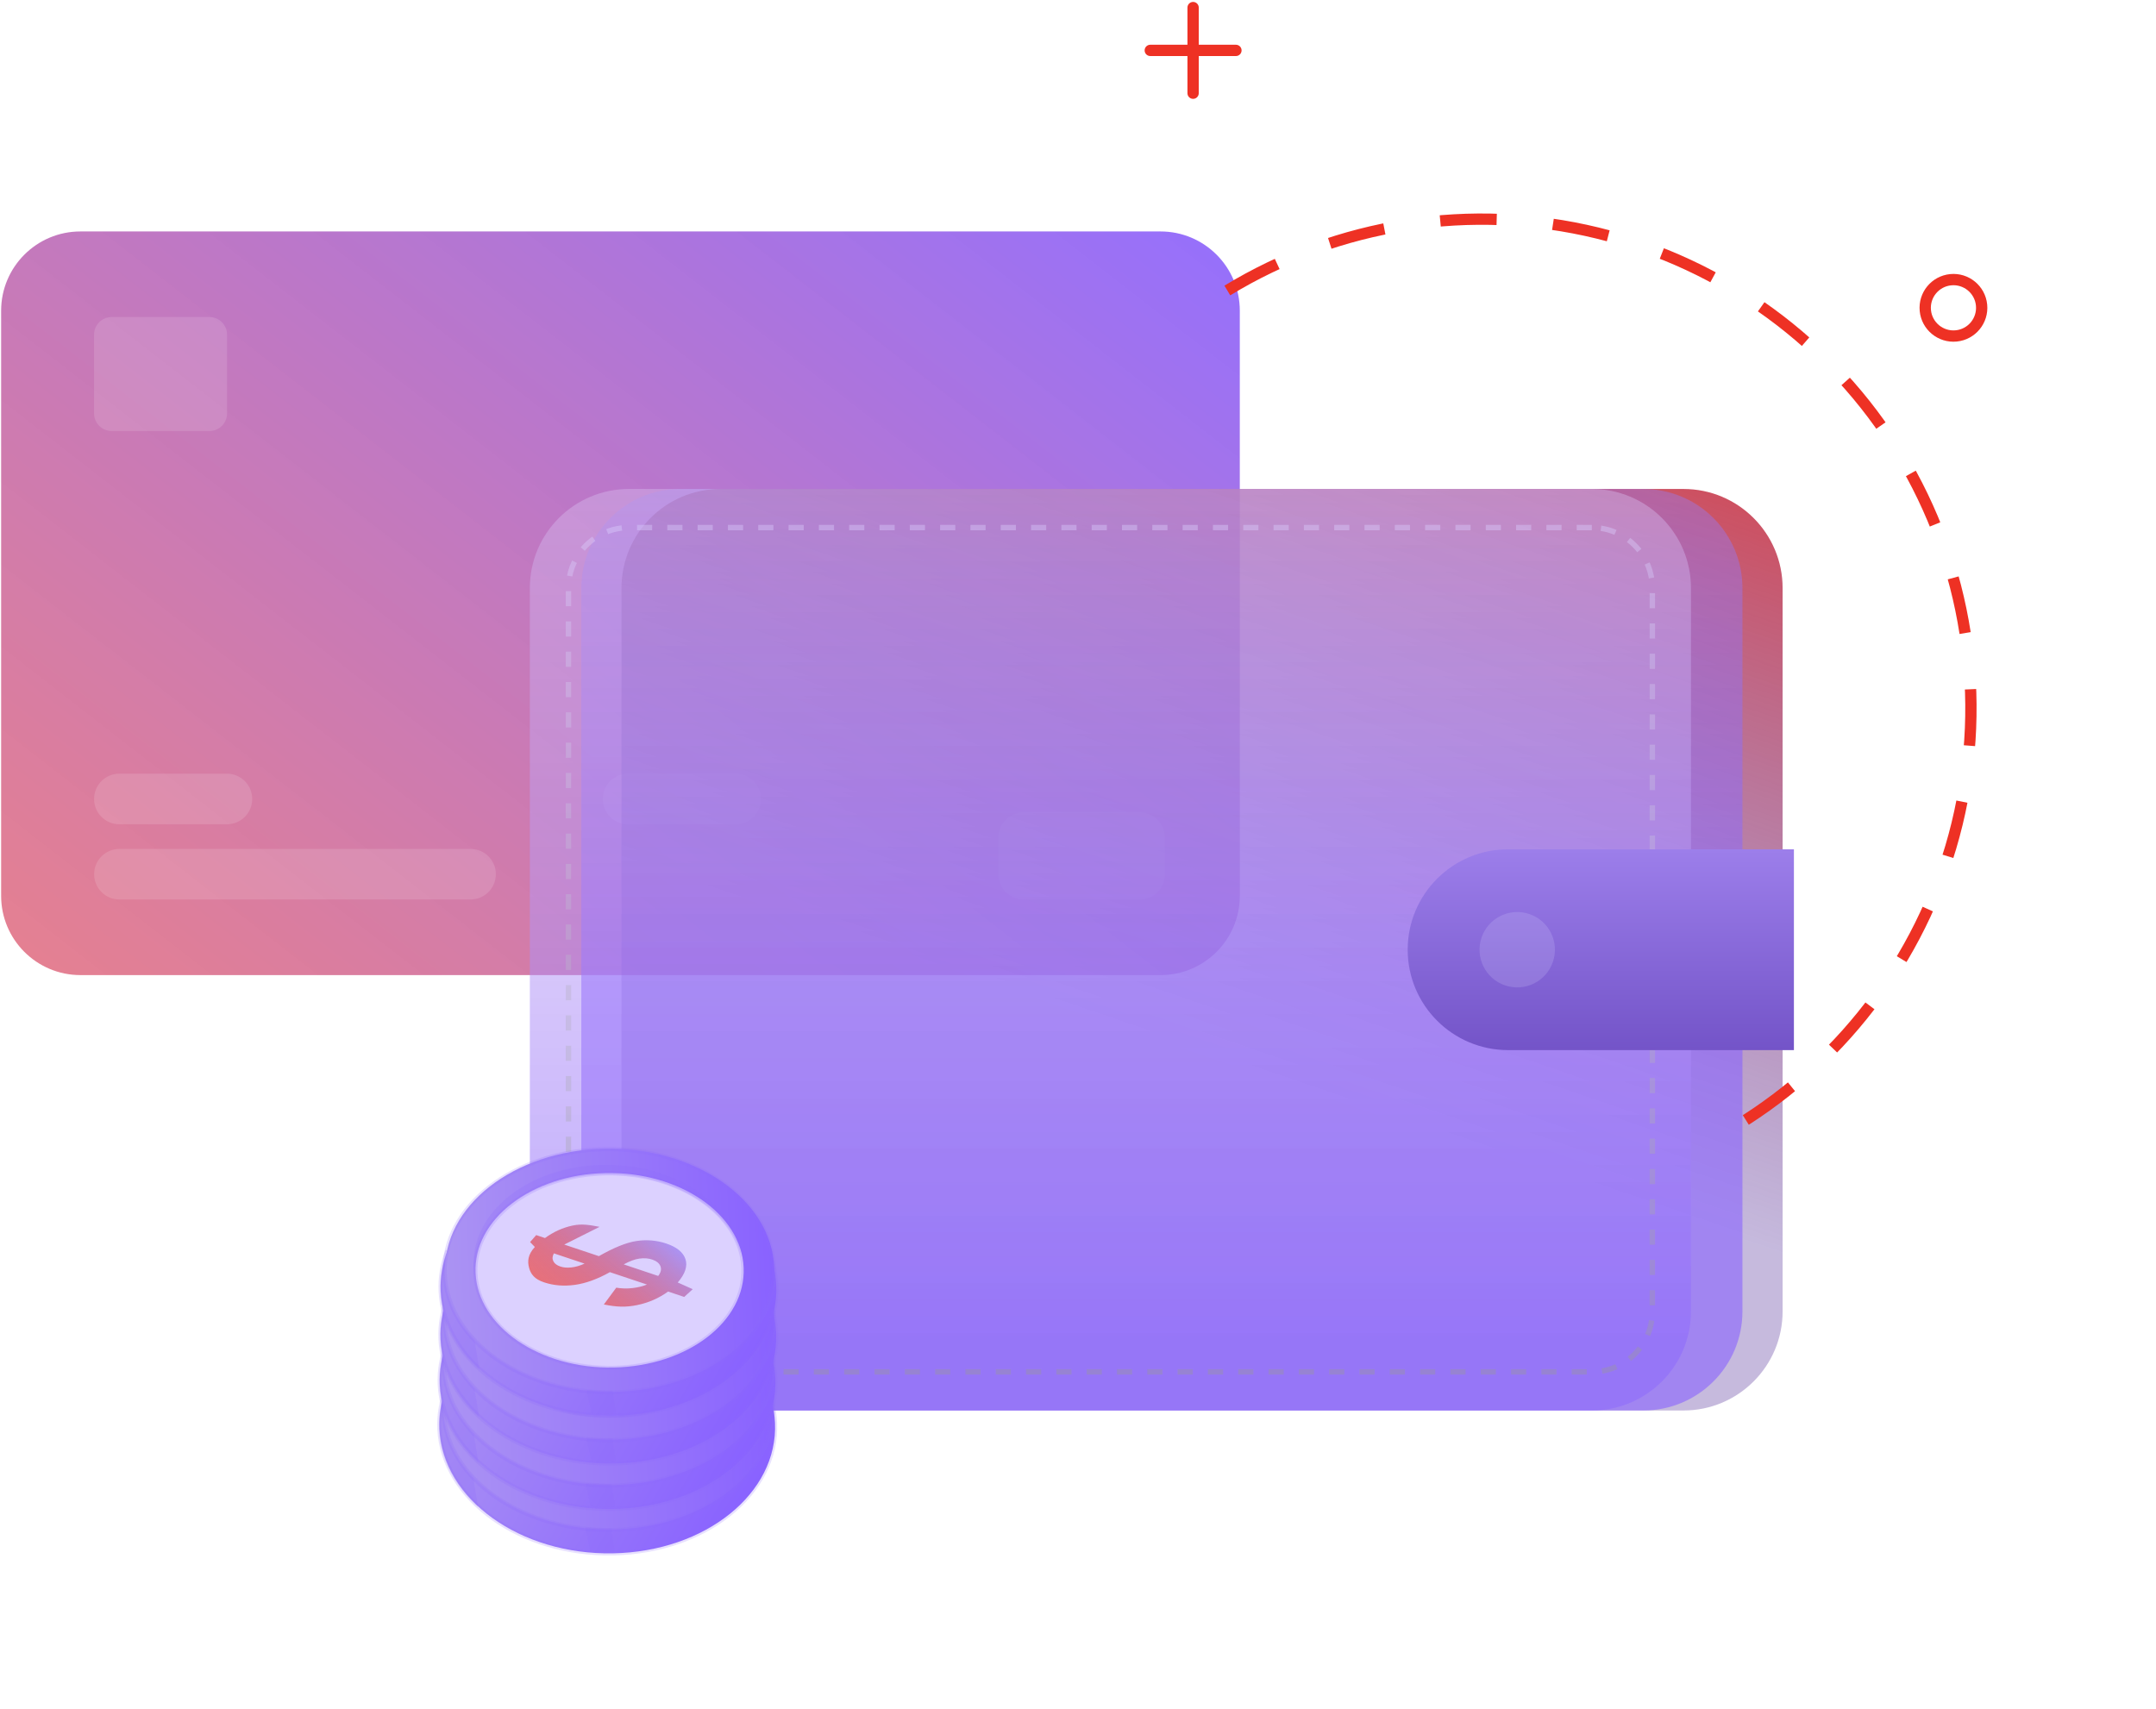 <?xml version="1.0" encoding="UTF-8"?> <svg xmlns="http://www.w3.org/2000/svg" width="569" height="451" viewBox="0 0 569 451" fill="none"><path d="M306.278 61.094H21.223C9.667 61.094 0.299 70.462 0.299 82.018V236.459C0.299 248.015 9.667 257.383 21.223 257.383H306.278C317.834 257.383 327.202 248.015 327.202 236.459V82.018C327.202 70.462 317.834 61.094 306.278 61.094Z" fill="url(#paint0_linear_477_761)"></path><g style="mix-blend-mode:overlay" opacity="0.43"><path d="M59.889 204.218H31.496C27.812 204.218 24.826 207.205 24.826 210.888V210.905C24.826 214.589 27.812 217.575 31.496 217.575H59.889C63.573 217.575 66.559 214.589 66.559 210.905V210.888C66.559 207.205 63.573 204.218 59.889 204.218Z" fill="white" fill-opacity="0.3"></path><path d="M194.157 204.218H165.764C162.08 204.218 159.094 207.205 159.094 210.888V210.905C159.094 214.589 162.08 217.575 165.764 217.575H194.157C197.841 217.575 200.827 214.589 200.827 210.905V210.888C200.827 207.205 197.841 204.218 194.157 204.218Z" fill="white" fill-opacity="0.3"></path><path d="M124.193 237.422H31.512C27.826 237.422 24.842 234.438 24.842 230.752C24.842 227.066 27.826 224.082 31.512 224.082H124.193C127.879 224.082 130.863 227.066 130.863 230.752C130.863 234.438 127.879 237.422 124.193 237.422Z" fill="white" fill-opacity="0.3"></path><path d="M300.781 214.427H270.17C266.486 214.427 263.5 217.414 263.5 221.098V230.752C263.5 234.436 266.486 237.422 270.17 237.422H300.781C304.465 237.422 307.451 234.436 307.451 230.752V221.098C307.451 217.414 304.465 214.427 300.781 214.427Z" fill="white" fill-opacity="0.3"></path><path d="M55.274 83.683H29.474C26.907 83.683 24.826 85.764 24.826 88.331V109.124C24.826 111.691 26.907 113.772 29.474 113.772H55.274C57.841 113.772 59.922 111.691 59.922 109.124V88.331C59.922 85.764 57.841 83.683 55.274 83.683Z" fill="white" fill-opacity="0.3"></path></g><g filter="url(#filter0_d_477_761)"><path d="M441.035 125.806H186.917C172.469 125.806 160.758 137.518 160.758 151.965V342.888C160.758 357.335 172.469 369.047 186.917 369.047H441.035C455.482 369.047 467.194 357.335 467.194 342.888V151.965C467.194 137.518 455.482 125.806 441.035 125.806Z" fill="url(#paint1_linear_477_761)"></path><path d="M430.435 125.806H176.317C161.87 125.806 150.158 137.518 150.158 151.965V342.888C150.158 357.335 161.87 369.047 176.317 369.047H430.435C444.882 369.047 456.594 357.335 456.594 342.888V151.965C456.594 137.518 444.882 125.806 430.435 125.806Z" fill="url(#paint2_linear_477_761)"></path><path d="M416.849 125.806H162.731C148.284 125.806 136.572 137.518 136.572 151.965V342.888C136.572 357.335 148.284 369.047 162.731 369.047H416.849C431.296 369.047 443.008 357.335 443.008 342.888V151.965C443.008 137.518 431.296 125.806 416.849 125.806Z" fill="url(#paint3_linear_477_761)"></path><g style="mix-blend-mode:overlay" opacity="0.39"><path d="M416.85 135.999H162.732C153.914 135.999 146.766 143.147 146.766 151.965V342.888C146.766 351.706 153.914 358.854 162.732 358.854H416.85C425.668 358.854 432.816 351.706 432.816 342.888V151.965C432.816 143.147 425.668 135.999 416.85 135.999Z" stroke="url(#paint4_linear_477_761)" stroke-width="1.42" stroke-linejoin="round" stroke-dasharray="4 4"></path></g><path d="M470.178 273.92H394.751C380.123 273.92 368.25 262.063 368.25 247.418C368.25 232.79 380.106 220.917 394.751 220.917H470.178V273.92Z" fill="url(#paint5_linear_477_761)"></path><path d="M406.836 249.719C408.104 244.373 404.798 239.011 399.452 237.744C394.106 236.476 388.745 239.782 387.477 245.128C386.209 250.474 389.515 255.836 394.861 257.103C400.207 258.371 405.569 255.065 406.836 249.719Z" fill="#DAD3FF" fill-opacity="0.19"></path></g><path d="M314.877 2V24.602" stroke="#EE3124" stroke-width="2.982" stroke-miterlimit="10" stroke-linecap="round"></path><path d="M303.576 13.301H326.178" stroke="#EE3124" stroke-width="2.982" stroke-miterlimit="10" stroke-linecap="round"></path><circle cx="8.945" cy="8.945" r="7.455" transform="matrix(0.995 -0.098 -0.098 -0.995 507.52 91.028)" stroke="#EE3124" stroke-width="2.982"></circle><path d="M323.916 76.677C353.161 58.87 388.283 53.411 421.553 61.499C454.824 69.588 483.519 90.562 501.326 119.807C519.132 149.053 524.591 184.174 516.503 217.445C508.414 250.716 487.44 279.411 458.195 297.217" stroke="#EE3124" stroke-width="2.982" stroke-dasharray="14.91 14.91"></path><g filter="url(#filter1_f_477_761)"><path d="M175.92 398.832L195.1 388.637L194.363 366.929" stroke="#906CFC" stroke-opacity="0.2" stroke-width="1.105" stroke-miterlimit="10"></path><path d="M175.92 398.832L195.1 388.637L194.363 366.929" stroke="#906CFC" stroke-opacity="0.2" stroke-width="1.105" stroke-miterlimit="10"></path><path d="M175.895 377.535L195.1 388.638" stroke="#906CFC" stroke-opacity="0.2" stroke-width="1.105" stroke-miterlimit="10"></path><path d="M175.92 398.832L195.1 388.637L194.363 366.929" stroke="#906CFC" stroke-opacity="0.2" stroke-width="1.105" stroke-miterlimit="10"></path><path d="M175.92 398.832L195.1 388.637L194.363 366.929" stroke="#906CFC" stroke-opacity="0.2" stroke-width="1.105" stroke-miterlimit="10"></path><path d="M157.066 387.933L176.272 399.035L195.1 388.638L194.714 367.133L175.508 356.03L156.688 366.432L157.066 387.933Z" fill="url(#paint6_linear_477_761)" stroke="#906CFC" stroke-opacity="0.2" stroke-width="1.105" stroke-miterlimit="10"></path><path d="M156.715 387.73L175.895 377.535L175.158 355.827" stroke="#906CFC" stroke-opacity="0.2" stroke-width="1.105" stroke-miterlimit="10"></path><path d="M175.895 377.535L195.1 388.638" stroke="#906CFC" stroke-opacity="0.2" stroke-width="1.105" stroke-miterlimit="10"></path><path d="M156.715 387.73L175.895 377.535L175.158 355.827" stroke="#906CFC" stroke-opacity="0.2" stroke-width="1.105" stroke-miterlimit="10"></path><path d="M156.715 387.73L175.895 377.535L175.158 355.827" stroke="#906CFC" stroke-opacity="0.2" stroke-width="1.105" stroke-miterlimit="10"></path><path d="M137.867 376.833L157.068 387.934L175.895 377.535L175.511 356.031L156.309 344.931L137.483 355.33L137.867 376.833Z" fill="url(#paint7_linear_477_761)" stroke="#906CFC" stroke-opacity="0.2" stroke-width="1.105" stroke-miterlimit="10"></path><path d="M137.51 376.626L156.69 366.432L155.952 344.724" stroke="#906CFC" stroke-opacity="0.2" stroke-width="1.105" stroke-miterlimit="10"></path><path d="M156.688 366.432L175.893 377.535" stroke="#906CFC" stroke-opacity="0.2" stroke-width="1.105" stroke-miterlimit="10"></path><path d="M203.527 369.45C204.099 371.425 204.444 373.469 204.535 375.558C205.375 394.141 186.226 409.566 161.764 410.014C137.303 410.462 116.802 395.757 115.97 377.179C115.8 373.431 116.448 369.813 117.785 366.422" fill="url(#paint8_linear_477_761)"></path><path d="M203.527 369.45C204.099 371.425 204.444 373.469 204.535 375.558C205.375 394.141 186.226 409.566 161.764 410.014C137.303 410.462 116.802 395.757 115.97 377.179C115.8 373.431 116.448 369.813 117.785 366.422" stroke="#906CFC" stroke-opacity="0.2" stroke-width="1.105" stroke-miterlimit="10"></path><path d="M203.991 370.732C203.228 353.006 183.166 339.03 159.18 339.517C135.194 340.003 116.368 354.767 117.13 372.493C117.892 390.219 137.954 404.195 161.94 403.708C185.926 403.222 204.753 388.458 203.991 370.732Z" fill="url(#paint9_linear_477_761)"></path><path d="M195.928 370.896C195.318 356.721 178.989 345.551 159.456 345.947C139.923 346.343 124.582 358.156 125.191 372.33C125.801 386.505 142.13 397.675 161.663 397.279C181.196 396.883 196.537 385.071 195.928 370.896Z" fill="#DCD1FF"></path><path d="M203.909 370.87C203.146 353.144 183.084 339.168 159.098 339.655C135.112 340.141 116.286 354.905 117.048 372.631C117.81 390.357 137.872 404.332 161.858 403.846C185.844 403.36 204.671 388.596 203.909 370.87Z" stroke="#906CFC" stroke-opacity="0.2" stroke-width="1.105" stroke-miterlimit="10"></path><path d="M195.869 370.994C195.26 356.819 178.931 345.649 159.397 346.046C139.864 346.442 124.523 358.254 125.133 372.429C125.742 386.604 142.071 397.774 161.605 397.377C181.138 396.981 196.479 385.169 195.869 370.994Z" stroke="#906CFC" stroke-opacity="0.2" stroke-width="1.105" stroke-miterlimit="10"></path><path d="M158.859 343.782C139.3 344.118 123.994 356.183 124.659 370.725C124.709 371.865 124.865 372.985 125.098 374.079L125.142 374.075C125.075 373.561 125.027 373.048 125.003 372.53C124.355 358.391 139.674 346.647 159.233 346.311C176.802 346.006 191.805 355.012 195.137 367.107L195.213 367.1C192.963 353.712 177.317 343.456 158.851 343.778L158.859 343.782Z" fill="#906CFC" fill-opacity="0.2"></path><path d="M115.839 377.102C116.139 385.035 119.994 392.23 126.192 397.844L124.926 390.247C120.164 385.28 117.272 379.231 117.028 372.66C116.957 370.7 117.119 368.782 117.501 366.911C116.3 370.147 115.708 373.573 115.842 377.114L115.839 377.102Z" fill="#906CFC" fill-opacity="0.2"></path><path d="M155.745 409.365C157.69 409.493 159.669 409.527 161.688 409.442C161.863 409.431 162.038 409.421 162.209 409.418L161.375 403.377C159.016 403.449 156.702 403.373 154.441 403.156L155.74 409.373L155.745 409.365Z" fill="#906CFC" fill-opacity="0.2"></path><path d="M148.583 364.829L157.726 367.88C161.684 365.628 165.001 364.276 167.685 363.88C170.369 363.484 172.966 363.704 175.476 364.54C178.299 365.477 179.993 366.881 180.583 368.693C181.175 370.534 180.483 372.581 178.538 374.833L182.496 376.604L180.241 378.653L175.998 377.227C173.557 378.99 170.818 380.187 167.822 380.8C164.826 381.414 162.459 381.331 159.036 380.638L162.312 376.207C163.753 376.448 165.204 376.486 166.649 376.308C168.094 376.129 169.353 375.823 170.411 375.376L160.626 372.11C157.354 373.95 154.26 375.065 151.388 375.464C148.487 375.866 145.789 375.641 143.279 374.805C140.725 373.958 139.764 372.659 139.3 370.951C138.836 369.243 138.986 367.435 140.828 365.468L139.577 364.167L141.184 362.323L143.501 363.104C145.751 361.475 148.138 360.384 150.691 359.826C153.244 359.269 155.262 359.644 157.914 360.149M145.85 367.169C145.442 367.916 145.389 368.587 145.709 369.222C146.029 369.858 146.636 370.308 147.547 370.613C148.37 370.898 149.333 370.982 150.436 370.864C151.54 370.746 152.71 370.419 153.946 369.855L145.863 367.153L145.85 367.169ZM173.369 373.117C174.069 372.241 174.278 371.382 173.986 370.584C173.695 369.786 172.973 369.188 171.821 368.79C170.789 368.438 169.639 368.357 168.41 368.53C167.182 368.703 165.798 369.223 164.284 370.06L173.398 373.114L173.369 373.117Z" fill="url(#paint10_linear_477_761)"></path></g><g filter="url(#filter2_f_477_761)"><path d="M176.014 387.114L195.194 376.919L194.456 355.211" stroke="#906CFC" stroke-opacity="0.2" stroke-width="1.105" stroke-miterlimit="10"></path><path d="M176.014 387.114L195.194 376.919L194.456 355.211" stroke="#906CFC" stroke-opacity="0.2" stroke-width="1.105" stroke-miterlimit="10"></path><path d="M175.988 365.816L195.194 376.919" stroke="#906CFC" stroke-opacity="0.2" stroke-width="1.105" stroke-miterlimit="10"></path><path d="M176.014 387.114L195.194 376.919L194.456 355.211" stroke="#906CFC" stroke-opacity="0.2" stroke-width="1.105" stroke-miterlimit="10"></path><path d="M176.014 387.114L195.194 376.919L194.456 355.211" stroke="#906CFC" stroke-opacity="0.2" stroke-width="1.105" stroke-miterlimit="10"></path><path d="M157.16 376.214L176.365 387.317L195.193 376.919L194.808 355.414L175.602 344.311L156.782 354.714L157.16 376.214Z" fill="url(#paint11_linear_477_761)" stroke="#906CFC" stroke-opacity="0.2" stroke-width="1.105" stroke-miterlimit="10"></path><path d="M156.809 376.011L175.989 365.817L175.251 344.109" stroke="#906CFC" stroke-opacity="0.2" stroke-width="1.105" stroke-miterlimit="10"></path><path d="M175.988 365.816L195.194 376.919" stroke="#906CFC" stroke-opacity="0.2" stroke-width="1.105" stroke-miterlimit="10"></path><path d="M156.809 376.011L175.989 365.817L175.251 344.109" stroke="#906CFC" stroke-opacity="0.2" stroke-width="1.105" stroke-miterlimit="10"></path><path d="M156.809 376.011L175.989 365.817L175.251 344.109" stroke="#906CFC" stroke-opacity="0.2" stroke-width="1.105" stroke-miterlimit="10"></path><path d="M137.96 365.115L157.162 376.215L175.988 365.816L175.605 344.312L156.403 333.212L137.577 343.611L137.96 365.115Z" fill="url(#paint12_linear_477_761)" stroke="#906CFC" stroke-opacity="0.2" stroke-width="1.105" stroke-miterlimit="10"></path><path d="M137.604 364.908L156.783 354.713L156.046 333.005" stroke="#906CFC" stroke-opacity="0.2" stroke-width="1.105" stroke-miterlimit="10"></path><path d="M156.781 354.713L175.987 365.816" stroke="#906CFC" stroke-opacity="0.2" stroke-width="1.105" stroke-miterlimit="10"></path><path d="M203.62 357.732C204.193 359.706 204.538 361.751 204.629 363.84C205.468 382.422 186.319 397.848 161.858 398.296C137.397 398.743 116.896 384.039 116.064 365.461C115.894 361.713 116.541 358.095 117.878 354.704" fill="url(#paint13_linear_477_761)"></path><path d="M203.62 357.732C204.193 359.706 204.538 361.751 204.629 363.84C205.468 382.422 186.319 397.848 161.858 398.296C137.397 398.743 116.896 384.039 116.064 365.461C115.894 361.713 116.541 358.095 117.878 354.704" stroke="#906CFC" stroke-opacity="0.2" stroke-width="1.105" stroke-miterlimit="10"></path><path d="M204.084 359.013C203.322 341.287 183.26 327.312 159.274 327.798C135.288 328.285 116.461 343.049 117.224 360.775C117.986 378.501 138.048 392.476 162.034 391.99C186.02 391.503 204.847 376.739 204.084 359.013Z" fill="url(#paint14_linear_477_761)"></path><path d="M196.022 359.177C195.412 345.002 179.083 333.833 159.55 334.229C140.017 334.625 124.676 346.437 125.285 360.612C125.895 374.787 142.224 385.957 161.757 385.561C181.29 385.164 196.631 373.352 196.022 359.177Z" fill="#DCD1FF"></path><path d="M204.002 359.151C203.24 341.425 183.178 327.45 159.192 327.936C135.206 328.423 116.379 343.187 117.142 360.913C117.904 378.639 137.966 392.614 161.952 392.128C185.938 391.641 204.764 376.877 204.002 359.151Z" stroke="#906CFC" stroke-opacity="0.2" stroke-width="1.105" stroke-miterlimit="10"></path><path d="M195.963 359.276C195.354 345.101 179.025 333.931 159.491 334.327C139.958 334.723 124.617 346.535 125.227 360.71C125.836 374.885 142.165 386.055 161.698 385.659C181.232 385.263 196.572 373.451 195.963 359.276Z" stroke="#906CFC" stroke-opacity="0.2" stroke-width="1.105" stroke-miterlimit="10"></path><path d="M158.953 332.064C139.394 332.4 124.088 344.465 124.753 359.007C124.803 360.147 124.959 361.267 125.192 362.361L125.236 362.356C125.168 361.842 125.12 361.33 125.097 360.811C124.448 346.673 139.768 334.928 159.326 334.592C176.896 334.287 191.899 343.293 195.23 355.388L195.307 355.382C193.057 341.994 177.411 331.737 158.945 332.059L158.953 332.064Z" fill="#906CFC" fill-opacity="0.2"></path><path d="M115.932 365.383C116.233 373.316 120.088 380.511 126.286 386.126L125.02 378.528C120.258 373.561 117.366 367.512 117.121 360.942C117.051 358.981 117.213 357.064 117.595 355.193C116.393 358.428 115.802 361.854 115.936 365.395L115.932 365.383Z" fill="#906CFC" fill-opacity="0.2"></path><path d="M155.838 397.647C157.784 397.774 159.763 397.809 161.782 397.723C161.957 397.713 162.132 397.702 162.303 397.699L161.468 391.659C159.109 391.73 156.796 391.655 154.535 391.437L155.834 397.655L155.838 397.647Z" fill="#906CFC" fill-opacity="0.2"></path><path d="M148.677 353.11L157.82 356.162C161.777 353.91 165.095 352.557 167.779 352.161C170.463 351.765 173.06 351.985 175.569 352.821C178.392 353.758 180.087 355.163 180.676 356.975C181.268 358.815 180.577 360.863 178.632 363.114L182.589 364.886L180.335 366.935L176.091 365.509C173.651 367.271 170.912 368.468 167.916 369.082C164.919 369.695 162.553 369.613 159.13 368.92L162.406 364.489C163.847 364.73 165.298 364.768 166.743 364.589C168.188 364.41 169.447 364.104 170.505 363.658L160.72 360.391C157.447 362.232 154.353 363.346 151.482 363.746C148.581 364.147 145.883 363.922 143.373 363.086C140.819 362.24 139.858 360.941 139.394 359.233C138.93 357.525 139.079 355.716 140.921 353.749L139.671 352.448L141.278 350.604L143.595 351.386C145.845 349.757 148.232 348.665 150.785 348.108C153.338 347.55 155.356 347.926 158.008 348.43M145.943 355.45C145.536 356.197 145.483 356.868 145.803 357.504C146.123 358.14 146.729 358.589 147.641 358.895C148.464 359.18 149.427 359.263 150.53 359.145C151.633 359.028 152.804 358.701 154.039 358.137L145.956 355.434L145.943 355.45ZM173.463 361.398C174.163 360.522 174.372 359.663 174.08 358.866C173.788 358.068 173.067 357.47 171.915 357.071C170.883 356.719 169.732 356.639 168.504 356.811C167.275 356.984 165.891 357.505 164.378 358.341L173.492 361.396L173.463 361.398Z" fill="url(#paint15_linear_477_761)"></path></g><g filter="url(#filter3_f_477_761)"><path d="M176.213 375.115L195.393 364.92L194.656 343.212" stroke="#906CFC" stroke-opacity="0.2" stroke-width="1.105" stroke-miterlimit="10"></path><path d="M176.213 375.115L195.393 364.92L194.656 343.212" stroke="#906CFC" stroke-opacity="0.2" stroke-width="1.105" stroke-miterlimit="10"></path><path d="M176.188 353.818L195.393 364.92" stroke="#906CFC" stroke-opacity="0.2" stroke-width="1.105" stroke-miterlimit="10"></path><path d="M176.213 375.115L195.393 364.92L194.656 343.212" stroke="#906CFC" stroke-opacity="0.2" stroke-width="1.105" stroke-miterlimit="10"></path><path d="M176.213 375.115L195.393 364.92L194.656 343.212" stroke="#906CFC" stroke-opacity="0.2" stroke-width="1.105" stroke-miterlimit="10"></path><path d="M157.359 364.216L176.564 375.318L195.393 364.92L195.007 343.415L175.801 332.313L156.981 342.715L157.359 364.216Z" fill="url(#paint16_linear_477_761)" stroke="#906CFC" stroke-opacity="0.2" stroke-width="1.105" stroke-miterlimit="10"></path><path d="M157.008 364.013L176.188 353.818L175.451 332.11" stroke="#906CFC" stroke-opacity="0.2" stroke-width="1.105" stroke-miterlimit="10"></path><path d="M176.188 353.818L195.393 364.92" stroke="#906CFC" stroke-opacity="0.2" stroke-width="1.105" stroke-miterlimit="10"></path><path d="M157.008 364.013L176.188 353.818L175.451 332.11" stroke="#906CFC" stroke-opacity="0.2" stroke-width="1.105" stroke-miterlimit="10"></path><path d="M157.008 364.013L176.188 353.818L175.451 332.11" stroke="#906CFC" stroke-opacity="0.2" stroke-width="1.105" stroke-miterlimit="10"></path><path d="M138.16 353.116L157.361 364.217L176.188 353.818L175.804 332.314L156.602 321.213L137.776 331.612L138.16 353.116Z" fill="url(#paint17_linear_477_761)" stroke="#906CFC" stroke-opacity="0.2" stroke-width="1.105" stroke-miterlimit="10"></path><path d="M137.803 352.909L156.983 342.715L156.245 321.006" stroke="#906CFC" stroke-opacity="0.2" stroke-width="1.105" stroke-miterlimit="10"></path><path d="M156.98 342.715L176.186 353.817" stroke="#906CFC" stroke-opacity="0.2" stroke-width="1.105" stroke-miterlimit="10"></path><path d="M203.82 345.733C204.392 347.707 204.737 349.752 204.828 351.841C205.668 370.423 186.519 385.849 162.057 386.297C137.596 386.745 117.095 372.04 116.263 353.462C116.093 349.714 116.741 346.096 118.078 342.705" fill="url(#paint18_linear_477_761)"></path><path d="M203.82 345.733C204.392 347.707 204.737 349.752 204.828 351.841C205.668 370.423 186.519 385.849 162.057 386.297C137.596 386.745 117.095 372.04 116.263 353.462C116.093 349.714 116.741 346.096 118.078 342.705" stroke="#906CFC" stroke-opacity="0.2" stroke-width="1.105" stroke-miterlimit="10"></path><path d="M204.284 347.014C203.521 329.288 183.459 315.313 159.473 315.8C135.487 316.286 116.661 331.05 117.423 348.776C118.185 366.502 138.247 380.477 162.233 379.991C186.219 379.504 205.046 364.74 204.284 347.014Z" fill="url(#paint19_linear_477_761)"></path><path d="M196.221 347.179C195.611 333.004 179.282 321.834 159.749 322.23C140.216 322.626 124.875 334.438 125.484 348.613C126.094 362.788 142.423 373.958 161.956 373.562C181.489 373.166 196.83 361.353 196.221 347.179Z" fill="#DCD1FF"></path><path d="M204.202 347.152C203.439 329.426 183.377 315.451 159.391 315.937C135.405 316.424 116.579 331.188 117.341 348.914C118.103 366.64 138.165 380.615 162.151 380.129C186.137 379.642 204.964 364.878 204.202 347.152Z" stroke="#906CFC" stroke-opacity="0.2" stroke-width="1.105" stroke-miterlimit="10"></path><path d="M196.162 347.277C195.553 333.102 179.224 321.932 159.69 322.328C140.157 322.724 124.816 334.537 125.426 348.712C126.035 362.886 142.364 374.056 161.898 373.66C181.431 373.264 196.772 361.452 196.162 347.277Z" stroke="#906CFC" stroke-opacity="0.2" stroke-width="1.105" stroke-miterlimit="10"></path><path d="M159.152 320.065C139.593 320.401 124.287 332.466 124.952 347.008C125.002 348.148 125.158 349.268 125.391 350.362L125.435 350.357C125.367 349.843 125.32 349.331 125.296 348.812C124.648 334.674 139.967 322.93 159.526 322.593C177.095 322.288 192.098 331.295 195.43 343.389L195.506 343.383C193.256 329.995 177.61 319.738 159.144 320.06L159.152 320.065Z" fill="#906CFC" fill-opacity="0.2"></path><path d="M116.132 353.384C116.432 361.318 120.287 368.512 126.485 374.127L125.219 366.529C120.457 361.562 117.565 355.513 117.321 348.943C117.25 346.983 117.412 345.065 117.794 343.194C116.593 346.43 116.001 349.856 116.135 353.396L116.132 353.384Z" fill="#906CFC" fill-opacity="0.2"></path><path d="M156.037 385.648C157.983 385.775 159.962 385.81 161.981 385.725C162.156 385.714 162.331 385.703 162.502 385.7L161.668 379.66C159.309 379.731 156.995 379.656 154.734 379.438L156.033 385.656L156.037 385.648Z" fill="#906CFC" fill-opacity="0.2"></path><path d="M148.876 341.111L158.019 344.163C161.977 341.911 165.294 340.558 167.978 340.162C170.662 339.766 173.259 339.986 175.769 340.822C178.592 341.759 180.286 343.164 180.876 344.976C181.468 346.816 180.776 348.864 178.831 351.116L182.788 352.887L180.534 354.936L176.291 353.51C173.85 355.272 171.111 356.469 168.115 357.083C165.119 357.696 162.752 357.614 159.329 356.921L162.605 352.49C164.046 352.731 165.497 352.769 166.942 352.59C168.387 352.412 169.646 352.106 170.704 351.659L160.919 348.393C157.647 350.233 154.553 351.348 151.681 351.747C148.78 352.149 146.082 351.924 143.572 351.088C141.018 350.241 140.057 348.942 139.593 347.234C139.129 345.526 139.278 343.718 141.121 341.75L139.87 340.449L141.477 338.605L143.794 339.387C146.044 337.758 148.431 336.666 150.984 336.109C153.537 335.552 155.555 335.927 158.207 336.431M146.143 343.451C145.735 344.199 145.682 344.869 146.002 345.505C146.322 346.141 146.929 346.591 147.84 346.896C148.663 347.181 149.626 347.264 150.729 347.147C151.833 347.029 153.003 346.702 154.238 346.138L146.156 343.436L146.143 343.451ZM173.662 349.399C174.362 348.523 174.571 347.664 174.279 346.867C173.988 346.069 173.266 345.471 172.114 345.072C171.082 344.72 169.932 344.64 168.703 344.813C167.475 344.986 166.09 345.506 164.577 346.342L173.691 349.397L173.662 349.399Z" fill="url(#paint20_linear_477_761)"></path></g><path d="M176.248 362.518L195.428 352.323L194.691 330.615" stroke="#906CFC" stroke-opacity="0.2" stroke-width="1.105" stroke-miterlimit="10"></path><path d="M176.248 362.518L195.428 352.323L194.691 330.615" stroke="#906CFC" stroke-opacity="0.2" stroke-width="1.105" stroke-miterlimit="10"></path><path d="M176.223 341.22L195.428 352.323" stroke="#906CFC" stroke-opacity="0.2" stroke-width="1.105" stroke-miterlimit="10"></path><path d="M176.248 362.518L195.428 352.323L194.691 330.615" stroke="#906CFC" stroke-opacity="0.2" stroke-width="1.105" stroke-miterlimit="10"></path><path d="M176.248 362.518L195.428 352.323L194.691 330.615" stroke="#906CFC" stroke-opacity="0.2" stroke-width="1.105" stroke-miterlimit="10"></path><path d="M157.394 351.619L176.6 362.721L195.428 352.323L195.042 330.818L175.837 319.716L157.016 330.118L157.394 351.619Z" fill="url(#paint21_linear_477_761)" stroke="#906CFC" stroke-opacity="0.2" stroke-width="1.105" stroke-miterlimit="10"></path><path d="M157.043 351.416L176.223 341.221L175.486 319.513" stroke="#906CFC" stroke-opacity="0.2" stroke-width="1.105" stroke-miterlimit="10"></path><path d="M176.223 341.22L195.428 352.323" stroke="#906CFC" stroke-opacity="0.2" stroke-width="1.105" stroke-miterlimit="10"></path><path d="M157.043 351.416L176.223 341.221L175.486 319.513" stroke="#906CFC" stroke-opacity="0.2" stroke-width="1.105" stroke-miterlimit="10"></path><path d="M157.043 351.416L176.223 341.221L175.486 319.513" stroke="#906CFC" stroke-opacity="0.2" stroke-width="1.105" stroke-miterlimit="10"></path><path d="M138.195 340.519L157.397 351.62L176.223 341.221L175.839 319.717L156.637 308.616L137.811 319.015L138.195 340.519Z" fill="url(#paint22_linear_477_761)" stroke="#906CFC" stroke-opacity="0.2" stroke-width="1.105" stroke-miterlimit="10"></path><path d="M137.838 340.312L157.018 330.118L156.281 308.409" stroke="#906CFC" stroke-opacity="0.2" stroke-width="1.105" stroke-miterlimit="10"></path><path d="M157.018 330.118L176.223 341.22" stroke="#906CFC" stroke-opacity="0.2" stroke-width="1.105" stroke-miterlimit="10"></path><path d="M203.855 333.136C204.427 335.111 204.772 337.155 204.863 339.244C205.703 357.826 186.554 373.252 162.092 373.7C137.631 374.148 117.13 359.443 116.299 340.865C116.128 337.117 116.776 333.499 118.113 330.108" fill="url(#paint23_linear_477_761)"></path><path d="M203.855 333.136C204.427 335.111 204.772 337.155 204.863 339.244C205.703 357.826 186.554 373.252 162.092 373.7C137.631 374.148 117.13 359.443 116.299 340.865C116.128 337.117 116.776 333.499 118.113 330.108" stroke="#906CFC" stroke-opacity="0.2" stroke-width="1.105" stroke-miterlimit="10"></path><path d="M204.319 334.417C203.557 316.692 183.494 302.716 159.508 303.203C135.522 303.689 116.696 318.453 117.458 336.179C118.22 353.905 138.282 367.88 162.268 367.394C186.254 366.907 205.081 352.143 204.319 334.417Z" fill="url(#paint24_linear_477_761)"></path><path d="M196.256 334.582C195.646 320.407 179.318 309.237 159.784 309.633C140.251 310.029 124.91 321.841 125.52 336.016C126.129 350.191 142.458 361.361 161.991 360.965C181.525 360.569 196.865 348.757 196.256 334.582Z" fill="#DCD1FF"></path><path d="M204.237 334.555C203.475 316.829 183.412 302.854 159.426 303.341C135.44 303.827 116.614 318.591 117.376 336.317C118.138 354.043 138.2 368.018 162.186 367.532C186.172 367.045 204.999 352.281 204.237 334.555Z" stroke="#906CFC" stroke-opacity="0.2" stroke-width="1.105" stroke-miterlimit="10"></path><path d="M196.197 334.68C195.588 320.505 179.259 309.335 159.726 309.731C140.192 310.128 124.851 321.94 125.461 336.115C126.07 350.29 142.399 361.459 161.933 361.063C181.466 360.667 196.807 348.855 196.197 334.68Z" stroke="#906CFC" stroke-opacity="0.2" stroke-width="1.105" stroke-miterlimit="10"></path><path d="M159.187 307.468C139.628 307.804 124.322 319.869 124.987 334.411C125.038 335.551 125.193 336.671 125.426 337.765L125.471 337.76C125.403 337.246 125.355 336.734 125.331 336.216C124.683 322.077 140.002 310.333 159.561 309.996C177.13 309.692 192.133 318.698 195.465 330.792L195.541 330.786C193.291 317.398 177.645 307.141 159.179 307.463L159.187 307.468Z" fill="#906CFC" fill-opacity="0.2"></path><path d="M116.167 340.787C116.467 348.721 120.322 355.915 126.521 361.53L125.254 353.932C120.492 348.965 117.601 342.916 117.356 336.346C117.285 334.386 117.447 332.468 117.83 330.597C116.628 333.833 116.036 337.259 116.17 340.799L116.167 340.787Z" fill="#906CFC" fill-opacity="0.2"></path><path d="M156.073 373.051C158.018 373.178 159.997 373.213 162.016 373.128C162.191 373.117 162.367 373.106 162.537 373.103L161.703 367.063C159.344 367.135 157.03 367.059 154.769 366.841L156.068 373.059L156.073 373.051Z" fill="#906CFC" fill-opacity="0.2"></path><path d="M148.911 328.514L158.054 331.566C162.012 329.314 165.33 327.961 168.013 327.565C170.697 327.17 173.294 327.39 175.804 328.226C178.627 329.163 180.321 330.567 180.911 332.379C181.503 334.219 180.812 336.267 178.866 338.519L182.824 340.29L180.57 342.339L176.326 340.913C173.886 342.675 171.147 343.873 168.15 344.486C165.154 345.099 162.787 345.017 159.364 344.324L162.64 339.893C164.081 340.134 165.532 340.172 166.977 339.993C168.422 339.815 169.681 339.509 170.74 339.062L160.954 335.796C157.682 337.636 154.588 338.751 151.716 339.15C148.816 339.552 146.117 339.327 143.607 338.491C141.053 337.644 140.092 336.345 139.628 334.637C139.165 332.929 139.314 331.121 141.156 329.154L139.905 327.852L141.513 326.008L143.829 326.79C146.079 325.161 148.466 324.069 151.019 323.512C153.572 322.955 155.59 323.33 158.242 323.834M146.178 330.854C145.77 331.602 145.717 332.272 146.037 332.908C146.357 333.544 146.964 333.994 147.875 334.299C148.698 334.584 149.661 334.668 150.764 334.55C151.868 334.432 153.038 334.105 154.274 333.541L146.191 330.839L146.178 330.854ZM173.698 336.803C174.397 335.927 174.606 335.068 174.314 334.27C174.023 333.472 173.301 332.874 172.149 332.475C171.118 332.123 169.967 332.043 168.738 332.216C167.51 332.389 166.126 332.909 164.612 333.745L173.726 336.8L173.698 336.803Z" fill="url(#paint25_linear_477_761)"></path><defs><filter id="filter0_d_477_761" x="123.526" y="112.76" width="366.222" height="275.857" filterUnits="userSpaceOnUse" color-interpolation-filters="sRGB"><feFlood flood-opacity="0" result="BackgroundImageFix"></feFlood><feColorMatrix in="SourceAlpha" type="matrix" values="0 0 0 0 0 0 0 0 0 0 0 0 0 0 0 0 0 0 127 0" result="hardAlpha"></feColorMatrix><feOffset dx="3.262" dy="3.262"></feOffset><feGaussianBlur stdDeviation="8.154"></feGaussianBlur><feColorMatrix type="matrix" values="0 0 0 0 0.012 0 0 0 0 0.157 0 0 0 0 0.318 0 0 0 0.45 0"></feColorMatrix><feBlend mode="normal" in2="BackgroundImageFix" result="effect1_dropShadow_477_761"></feBlend><feBlend mode="normal" in="SourceGraphic" in2="effect1_dropShadow_477_761" result="shape"></feBlend></filter><filter id="filter1_f_477_761" x="113.392" y="337.09" width="93.723" height="75.486" filterUnits="userSpaceOnUse" color-interpolation-filters="sRGB"><feFlood flood-opacity="0" result="BackgroundImageFix"></feFlood><feBlend mode="normal" in="SourceGraphic" in2="BackgroundImageFix" result="shape"></feBlend><feGaussianBlur stdDeviation="1" result="effect1_foregroundBlur_477_761"></feGaussianBlur></filter><filter id="filter2_f_477_761" x="113.985" y="325.872" width="92.723" height="74.486" filterUnits="userSpaceOnUse" color-interpolation-filters="sRGB"><feFlood flood-opacity="0" result="BackgroundImageFix"></feFlood><feBlend mode="normal" in="SourceGraphic" in2="BackgroundImageFix" result="shape"></feBlend><feGaussianBlur stdDeviation="0.75" result="effect1_foregroundBlur_477_761"></feGaussianBlur></filter><filter id="filter3_f_477_761" x="114.685" y="314.373" width="91.723" height="73.486" filterUnits="userSpaceOnUse" color-interpolation-filters="sRGB"><feFlood flood-opacity="0" result="BackgroundImageFix"></feFlood><feBlend mode="normal" in="SourceGraphic" in2="BackgroundImageFix" result="shape"></feBlend><feGaussianBlur stdDeviation="0.5" result="effect1_foregroundBlur_477_761"></feGaussianBlur></filter><linearGradient id="paint0_linear_477_761" x1="268.1" y1="9.935" x2="-4.15243e-05" y2="354.861" gradientUnits="userSpaceOnUse"><stop stop-color="#6633FF" stop-opacity="0.7"></stop><stop offset="1" stop-color="#EE3124" stop-opacity="0.6"></stop></linearGradient><linearGradient id="paint1_linear_477_761" x1="355.961" y1="15.994" x2="271.958" y2="262.022" gradientUnits="userSpaceOnUse"><stop offset="0.05" stop-color="#EE3124"></stop><stop offset="1" stop-color="#411A90" stop-opacity="0.3"></stop></linearGradient><linearGradient id="paint2_linear_477_761" x1="303.376" y1="100.251" x2="303.376" y2="256.29" gradientUnits="userSpaceOnUse"><stop stop-color="#9C7EEA" stop-opacity="0.4"></stop><stop offset="1" stop-color="#8962FF" stop-opacity="0.6"></stop></linearGradient><linearGradient id="paint3_linear_477_761" x1="289.79" y1="125.105" x2="289.79" y2="350.781" gradientUnits="userSpaceOnUse"><stop stop-color="#DAC0EF" stop-opacity="0.4"></stop><stop offset="1" stop-color="#906CFC" stop-opacity="0.6"></stop></linearGradient><linearGradient id="paint4_linear_477_761" x1="289.791" y1="135.999" x2="289.791" y2="358.854" gradientUnits="userSpaceOnUse"><stop stop-color="#DCD1FF"></stop><stop offset="1" stop-color="#999999"></stop></linearGradient><linearGradient id="paint5_linear_477_761" x1="419.214" y1="212.339" x2="419.214" y2="292.511" gradientUnits="userSpaceOnUse"><stop stop-color="#C6BCE9"></stop><stop offset="0.11" stop-color="#9C7EEA"></stop><stop offset="1" stop-color="#6545BC"></stop></linearGradient><linearGradient id="paint6_linear_477_761" x1="156.688" y1="366.432" x2="195.1" y2="388.638" gradientUnits="userSpaceOnUse"><stop stop-color="#AB93F3"></stop><stop offset="1" stop-color="#8962FF"></stop></linearGradient><linearGradient id="paint7_linear_477_761" x1="137.483" y1="355.33" x2="175.895" y2="377.535" gradientUnits="userSpaceOnUse"><stop stop-color="#AB93F3"></stop><stop offset="1" stop-color="#8962FF"></stop></linearGradient><linearGradient id="paint8_linear_477_761" x1="121.912" y1="359.283" x2="194.467" y2="401.226" gradientUnits="userSpaceOnUse"><stop stop-color="#AB93F3"></stop><stop offset="1" stop-color="#8962FF"></stop></linearGradient><linearGradient id="paint9_linear_477_761" x1="117.13" y1="372.493" x2="203.906" y2="368.762" gradientUnits="userSpaceOnUse"><stop stop-color="#AB93F3"></stop><stop offset="1" stop-color="#8962FF"></stop></linearGradient><linearGradient id="paint10_linear_477_761" x1="170.31" y1="359.196" x2="151.274" y2="382.165" gradientUnits="userSpaceOnUse"><stop stop-color="#AB93F3"></stop><stop offset="1" stop-color="#8962FF"></stop></linearGradient><linearGradient id="paint11_linear_477_761" x1="156.782" y1="354.714" x2="195.193" y2="376.919" gradientUnits="userSpaceOnUse"><stop stop-color="#AB93F3"></stop><stop offset="1" stop-color="#8962FF"></stop></linearGradient><linearGradient id="paint12_linear_477_761" x1="137.577" y1="343.611" x2="175.988" y2="365.816" gradientUnits="userSpaceOnUse"><stop stop-color="#AB93F3"></stop><stop offset="1" stop-color="#8962FF"></stop></linearGradient><linearGradient id="paint13_linear_477_761" x1="122.006" y1="347.564" x2="194.561" y2="389.507" gradientUnits="userSpaceOnUse"><stop stop-color="#AB93F3"></stop><stop offset="1" stop-color="#8962FF"></stop></linearGradient><linearGradient id="paint14_linear_477_761" x1="117.224" y1="360.775" x2="204" y2="357.044" gradientUnits="userSpaceOnUse"><stop stop-color="#AB93F3"></stop><stop offset="1" stop-color="#8962FF"></stop></linearGradient><linearGradient id="paint15_linear_477_761" x1="170.404" y1="347.478" x2="151.367" y2="370.446" gradientUnits="userSpaceOnUse"><stop stop-color="#AB93F3"></stop><stop offset="1" stop-color="#8962FF"></stop></linearGradient><linearGradient id="paint16_linear_477_761" x1="156.981" y1="342.715" x2="195.393" y2="364.92" gradientUnits="userSpaceOnUse"><stop stop-color="#AB93F3"></stop><stop offset="1" stop-color="#8962FF"></stop></linearGradient><linearGradient id="paint17_linear_477_761" x1="137.776" y1="331.612" x2="176.188" y2="353.818" gradientUnits="userSpaceOnUse"><stop stop-color="#AB93F3"></stop><stop offset="1" stop-color="#8962FF"></stop></linearGradient><linearGradient id="paint18_linear_477_761" x1="122.205" y1="335.565" x2="194.76" y2="377.509" gradientUnits="userSpaceOnUse"><stop stop-color="#AB93F3"></stop><stop offset="1" stop-color="#8962FF"></stop></linearGradient><linearGradient id="paint19_linear_477_761" x1="117.423" y1="348.776" x2="204.199" y2="345.045" gradientUnits="userSpaceOnUse"><stop stop-color="#AB93F3"></stop><stop offset="1" stop-color="#8962FF"></stop></linearGradient><linearGradient id="paint20_linear_477_761" x1="170.603" y1="335.479" x2="151.566" y2="358.447" gradientUnits="userSpaceOnUse"><stop stop-color="#AB93F3"></stop><stop offset="1" stop-color="#8962FF"></stop></linearGradient><linearGradient id="paint21_linear_477_761" x1="157.016" y1="330.118" x2="195.428" y2="352.323" gradientUnits="userSpaceOnUse"><stop stop-color="#AB93F3"></stop><stop offset="1" stop-color="#8962FF"></stop></linearGradient><linearGradient id="paint22_linear_477_761" x1="137.811" y1="319.015" x2="176.223" y2="341.221" gradientUnits="userSpaceOnUse"><stop stop-color="#AB93F3"></stop><stop offset="1" stop-color="#8962FF"></stop></linearGradient><linearGradient id="paint23_linear_477_761" x1="122.24" y1="322.968" x2="194.795" y2="364.912" gradientUnits="userSpaceOnUse"><stop stop-color="#AB93F3"></stop><stop offset="1" stop-color="#8962FF"></stop></linearGradient><linearGradient id="paint24_linear_477_761" x1="117.458" y1="336.179" x2="204.234" y2="332.448" gradientUnits="userSpaceOnUse"><stop stop-color="#AB93F3"></stop><stop offset="1" stop-color="#8962FF"></stop></linearGradient><linearGradient id="paint25_linear_477_761" x1="170.638" y1="322.882" x2="151.602" y2="345.851" gradientUnits="userSpaceOnUse"><stop stop-color="#AB93F3"></stop><stop offset="1" stop-color="#EE3124" stop-opacity="0.6"></stop></linearGradient></defs></svg> 